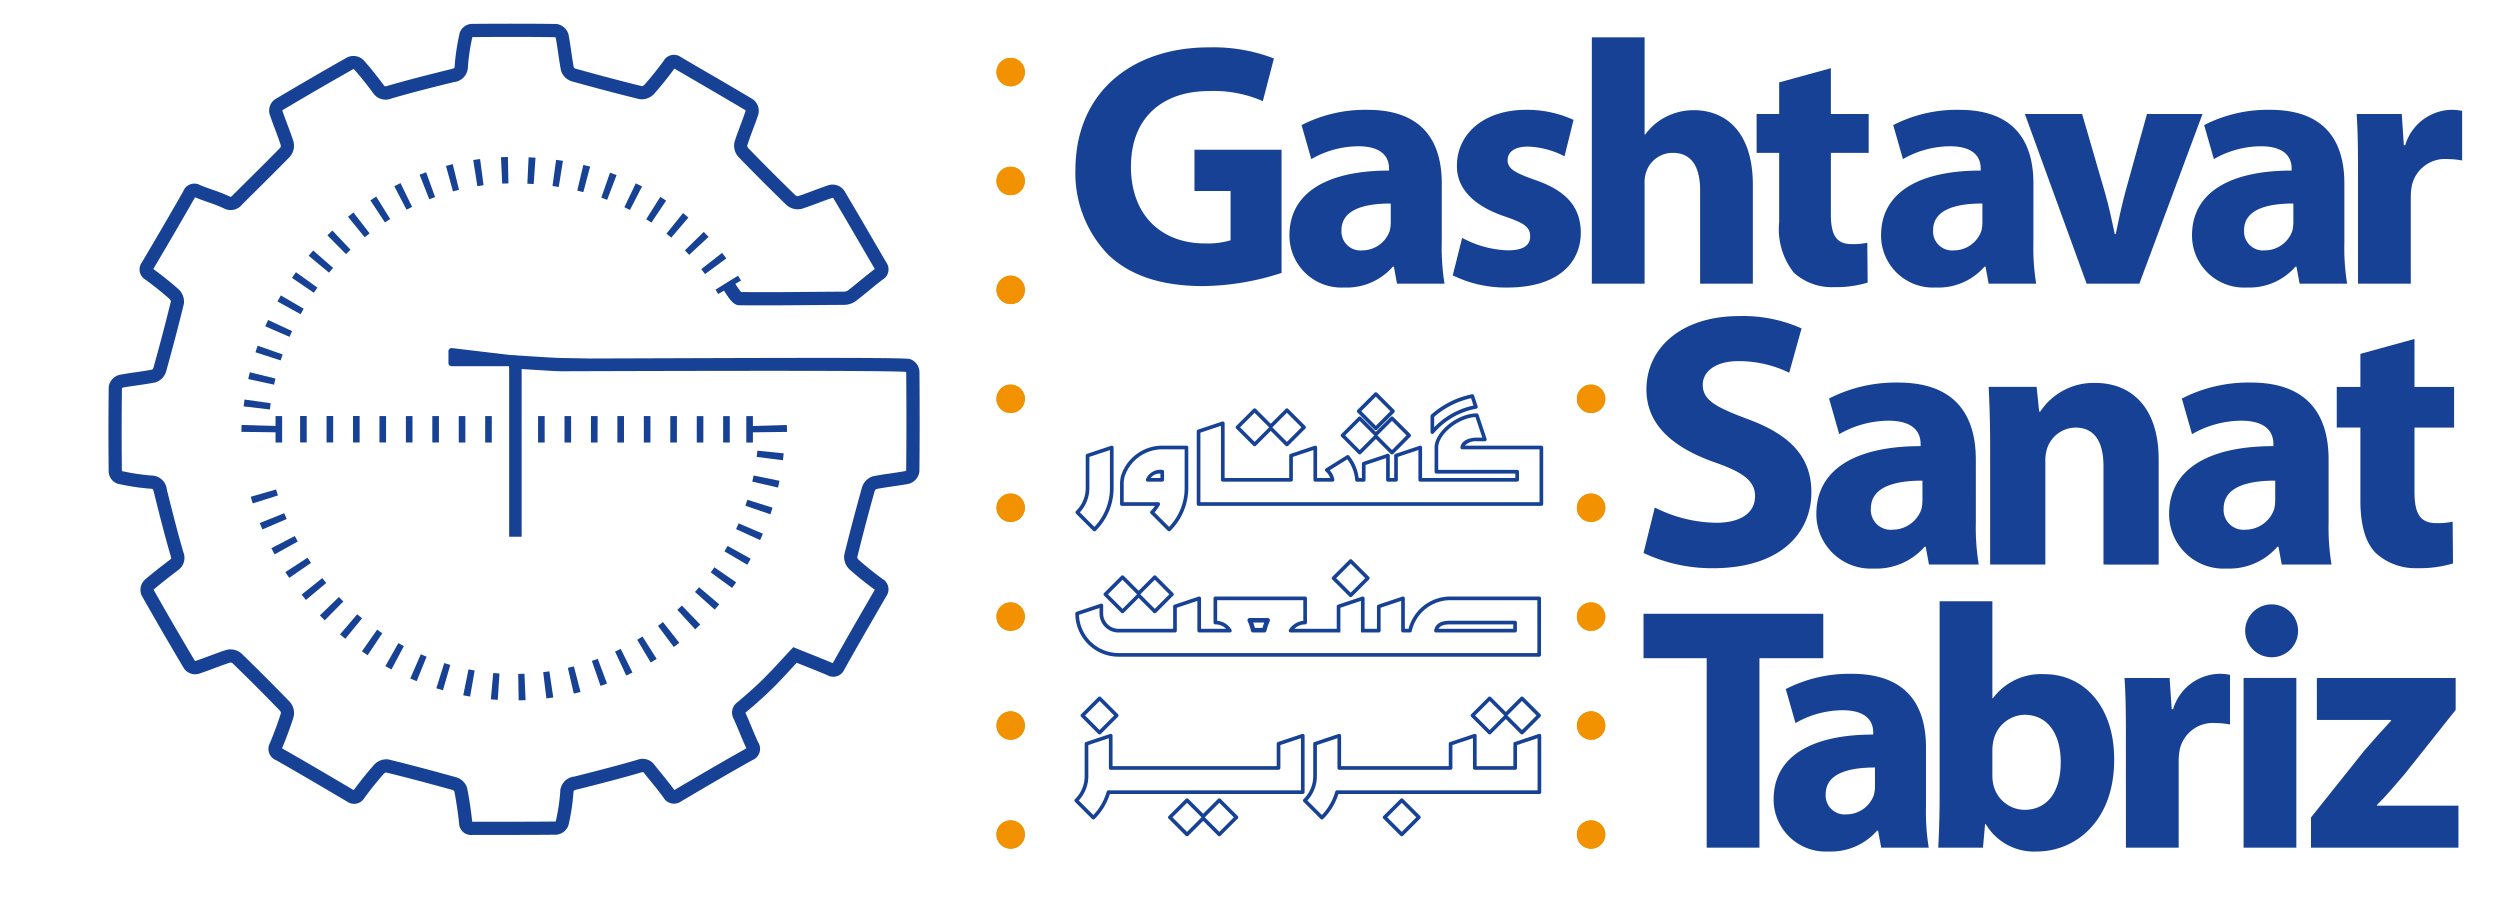 <?xml version="1.0" encoding="UTF-8"?> <svg xmlns="http://www.w3.org/2000/svg" id="Layer_1" data-name="Layer 1" width="194.144" height="70" viewBox="0 0 194.144 70"><defs><style>.cls-1{fill:#164194;}.cls-2{fill:#f39200;}</style></defs><path class="cls-1" d="M83.86,39.786l1.128,1.129a4.369,4.369,0,0,0,1.207-3.027V34.95l-1.596.532v2.406a2.782,2.782,0,0,1-.739,1.898m1.13,1.474a.142.142,0,0,1-.101-.042l-1.33-1.33a.143.143,0,0,1,0-.201l.019-.019a2.5,2.5,0,0,0,.736-1.781V35.38a.143.143,0,0,1,.097-.135l1.881-.627a.143.143,0,0,1,.188.136v3.135a4.649,4.649,0,0,1-1.371,3.311l-.018.019A.144.144,0,0,1,84.989,41.26Z"></path><path class="cls-1" d="M89.352,37.118h.762V36.78a.899.899,0,0,0-.762.338m.905.285H89.128a.142.142,0,0,1-.135-.186,1.201,1.201,0,0,1,1.264-.726.142.142,0,0,1,.142.143v.627a.142.142,0,0,1-.142.142m-.597,2.383,1.129,1.129a4.369,4.369,0,0,0,1.207-3.027V34.895H90.257a3.076,3.076,0,0,0-2.919,2.11,2.372,2.372,0,0,0-.074.569v1.425h2.679a.142.142,0,0,1,.125.21,2.836,2.836,0,0,1-.408.576M90.79,41.26a.142.142,0,0,1-.101-.042l-1.33-1.33a.142.142,0,0,1,0-.2l.019-.019a2.486,2.486,0,0,0,.313-.384h-2.57a.142.142,0,0,1-.142-.142V37.574a2.631,2.631,0,0,1,.088-.657,3.363,3.363,0,0,1,3.19-2.308h1.881a.143.143,0,0,1,.142.143v3.135a4.652,4.652,0,0,1-1.371,3.312l-.018.018A.141.141,0,0,1,90.79,41.26Z"></path><path class="cls-1" d="M93.22,39h26.336V34.895H113.553a.143.143,0,0,1-.14-.166c.095-.55.718-.746,1.269-.746h.43L114.58,32.39c-1.323.063-2.891,1.329-2.891,2.363v1.738h6.128a.143.143,0,0,1,.143.143v.627a.143.143,0,0,1-.143.142h-7.524a.143.143,0,0,1-.143-.142V34.95l-1.596.532V37.261a.143.143,0,0,1-.143.142h-.627a.143.143,0,0,1-.143-.142V35.577l-1.596.532v1.158a.143.143,0,0,1-.143.143h-.52a.143.143,0,0,1-.142-.13,3.079,3.079,0,0,0-.612-1.611l-1.362.852a1.479,1.479,0,0,1,.356.714.142.142,0,0,1-.14.169h-1.342a.142.142,0,0,1-.142-.142V34.95l-1.596.532V37.261a.142.142,0,0,1-.143.142h-5.3a.142.142,0,0,1-.143-.142V33.069l-1.596.532Zm26.478.285h-26.62a.143.143,0,0,1-.143-.142V33.499a.143.143,0,0,1,.097-.135l1.881-.627a.142.142,0,0,1,.188.135v4.247h5.016V35.38a.142.142,0,0,1,.097-.135l1.881-.627a.143.143,0,0,1,.188.136v2.365h1.014a1.21,1.21,0,0,0-.353-.514.142.142,0,0,1-.049-.119.145.145,0,0,1,.067-.11l1.624-1.016a.143.143,0,0,1,.186.03,3.353,3.353,0,0,1,.74,1.735h.25V36.007a.142.142,0,0,1,.097-.135l1.88-.627a.144.144,0,0,1,.129.02.142.142,0,0,1,.059.116v1.738h.343V35.38a.142.142,0,0,1,.097-.135l1.881-.627a.143.143,0,0,1,.188.136v2.365h7.24v-.342h-6.128a.142.142,0,0,1-.143-.142V34.753c0-1.214,1.777-2.651,3.278-2.651a.143.143,0,0,1,.135.097l.627,1.881a.142.142,0,0,1-.135.188h-.627a1.137,1.137,0,0,0-.923.342h5.939a.142.142,0,0,1,.142.143v4.389a.142.142,0,0,1-.142.142"></path><path class="cls-1" d="M96.301,33.185l1.128,1.128,1.128-1.128-1.128-1.128Zm2.508,0,1.128,1.128,1.128-1.128-1.128-1.128Zm1.128,1.472a.142.142,0,0,1-.101-.042l-1.154-1.154L97.53,34.615a.147.147,0,0,1-.201,0l-1.33-1.33a.142.142,0,0,1,0-.201l1.33-1.33a.143.143,0,0,1,.201,0l1.153,1.154,1.154-1.154a.143.143,0,0,1,.201,0l1.33,1.33a.143.143,0,0,1,0,.201l-1.33,1.33a.143.143,0,0,1-.101.042"></path><path class="cls-1" d="M106.967,33.815l1.131,1.131,1.128-1.134-1.128-1.129Zm-2.506-.003,1.129,1.134,1.131-1.131L105.59,32.684ZM105.59,35.29h0a.143.143,0,0,1-.101-.042l-1.329-1.335a.143.143,0,0,1,0-.201l1.33-1.329a.142.142,0,0,1,.201,0l1.154,1.153,1.153-1.153a.142.142,0,0,1,.201,0l1.33,1.329a.142.142,0,0,1,0,.201l-1.329,1.335a.14.14,0,0,1-.101.042.142.142,0,0,1-.101-.042l-1.153-1.154-1.154,1.154a.142.142,0,0,1-.101.042"></path><path class="cls-1" d="M105.716,31.931l1.128,1.134,1.128-1.134-1.128-1.129Zm1.128,1.478a.143.143,0,0,1-.101-.042l-1.329-1.335a.143.143,0,0,1,0-.201l1.33-1.329a.141.141,0,0,1,.201,0l1.329,1.329a.142.142,0,0,1,.001.201l-1.329,1.335a.143.143,0,0,1-.101.042"></path><path class="cls-1" d="M111.375,32.373v.812a5.96,5.96,0,0,1,2.781-1.63l.272-.061-.187-.57a6.534,6.534,0,0,0-2.866,1.449m-.142,1.324a.147.147,0,0,1-.049-.008.143.143,0,0,1-.093-.134V32.307a.14.14,0,0,1,.049-.108,6.804,6.804,0,0,1,3.169-1.581.142.142,0,0,1,.164.095l.276.84a.143.143,0,0,1-.104.184l-.42.094a5.673,5.673,0,0,0-2.882,1.816.141.141,0,0,1-.108.05"></path><path class="cls-1" d="M84.263,55.563,85.39,56.691l1.128-1.128L85.39,54.436ZM85.39,57.035a.142.142,0,0,1-.101-.042l-1.33-1.33a.143.143,0,0,1,0-.201l1.33-1.33a.143.143,0,0,1,.201,0l1.33,1.33a.143.143,0,0,1,0,.201l-1.33,1.33a.142.142,0,0,1-.101.042"></path><path class="cls-1" d="M83.778,62.164l1.129,1.129a4.37,4.37,0,0,0,1.037-1.812.142.142,0,0,1,.137-.104h14.947V57.328l-1.596.532v1.779a.143.143,0,0,1-.143.142H86.256a.143.143,0,0,1-.143-.142V57.328l-1.596.532V60.266a2.78,2.78,0,0,1-.739,1.898m1.13,1.474a.141.141,0,0,1-.101-.042l-1.329-1.33a.142.142,0,0,1-.001-.201l.019-.019a2.499,2.499,0,0,0,.736-1.781V57.758a.143.143,0,0,1,.097-.135l1.881-.627a.142.142,0,0,1,.188.135v2.365H99.146V57.758a.142.142,0,0,1,.097-.135l1.881-.627a.143.143,0,0,1,.188.135V61.52a.143.143,0,0,1-.143.142H86.186a4.668,4.668,0,0,1-1.16,1.915l-.019.019a.142.142,0,0,1-.101.042"></path><path class="cls-1" d="M91.053,63.471l1.128,1.128,1.128-1.128-1.128-1.128Zm2.508,0,1.128,1.128,1.128-1.128-1.128-1.128Zm1.128,1.472a.141.141,0,0,1-.101-.042l-1.154-1.153-1.153,1.153a.143.143,0,0,1-.201,0l-1.33-1.33a.142.142,0,0,1,0-.201l1.33-1.329a.142.142,0,0,1,.201,0l1.153,1.153,1.154-1.153a.142.142,0,0,1,.201,0l1.33,1.329a.143.143,0,0,1,0,.201l-1.33,1.33a.141.141,0,0,1-.1.042"></path><path class="cls-1" d="M107.729,63.471l1.128,1.128,1.128-1.128-1.128-1.128Zm1.128,1.472a.143.143,0,0,1-.101-.042l-1.33-1.33a.143.143,0,0,1,0-.201l1.33-1.329a.142.142,0,0,1,.201,0l1.329,1.329a.142.142,0,0,1,0,.201l-1.329,1.33a.142.142,0,0,1-.101.042"></path><path class="cls-1" d="M114.555,55.563l1.128,1.128,1.128-1.128-1.128-1.128Zm2.508,0,1.128,1.128,1.128-1.128-1.128-1.128Zm1.128,1.472a.141.141,0,0,1-.101-.042L116.936,55.84l-1.153,1.154a.143.143,0,0,1-.201,0l-1.33-1.33a.142.142,0,0,1,0-.201l1.33-1.33a.142.142,0,0,1,.201,0l1.153,1.154,1.154-1.154a.147.147,0,0,1,.201,0l1.33,1.33a.143.143,0,0,1,0,.201l-1.33,1.33a.141.141,0,0,1-.101.042"></path><path class="cls-1" d="M101.526,62.164l1.129,1.128a4.369,4.369,0,0,0,1.037-1.811.142.142,0,0,1,.137-.104h15.575V57.328l-1.596.532v1.779a.143.143,0,0,1-.143.142h-3.135a.143.143,0,0,1-.143-.142V57.328l-1.596.532v1.779a.142.142,0,0,1-.142.142h-8.644a.142.142,0,0,1-.142-.142V57.328l-1.596.532v2.406a2.78,2.78,0,0,1-.739,1.898m1.13,1.474a.142.142,0,0,1-.101-.042l-1.33-1.33a.143.143,0,0,1-.001-.201l.019-.02a2.5,2.5,0,0,0,.737-1.781V57.758a.143.143,0,0,1,.097-.135l1.881-.627a.142.142,0,0,1,.188.135v2.365h8.359V57.758a.142.142,0,0,1,.097-.135l1.881-.627a.142.142,0,0,1,.188.135v2.365h2.851V57.758a.142.142,0,0,1,.097-.135l1.881-.627a.142.142,0,0,1,.187.135v4.389a.142.142,0,0,1-.142.142h-15.61a4.664,4.664,0,0,1-1.16,1.914l-.018.019a.131.131,0,0,1-.101.042"></path><path class="cls-1" d="M86.043,46.153l1.128,1.128,1.128-1.128-1.128-1.128Zm2.508,0,1.128,1.128,1.128-1.128-1.128-1.128Zm1.128,1.472a.142.142,0,0,1-.101-.042L88.424,46.43l-1.153,1.154a.147.147,0,0,1-.201,0l-1.33-1.33a.143.143,0,0,1,0-.201l1.33-1.33a.143.143,0,0,1,.201,0l1.153,1.154,1.154-1.154a.147.147,0,0,1,.201,0l1.33,1.33a.143.143,0,0,1,0,.201l-1.33,1.33a.143.143,0,0,1-.101.042"></path><path class="cls-1" d="M103.762,44.899l1.128,1.128,1.128-1.128L104.89,43.771Zm1.128,1.472a.142.142,0,0,1-.1-.042l-1.33-1.33a.143.143,0,0,1,0-.201l1.33-1.33a.143.143,0,0,1,.201,0l1.329,1.33a.142.142,0,0,1,0,.201l-1.329,1.33a.142.142,0,0,1-.101.042"></path><path class="cls-1" d="M98.044,48.765h-.591a4.02,4.02,0,0,0-.135-.422h.861a4.02,4.02,0,0,0-.135.422m.401-.773H97.052a.175.175,0,0,0-.149.082.177.177,0,0,0-.01.169,3.601,3.601,0,0,1,.251.739.176.176,0,0,0,.172.136h.866a.175.175,0,0,0,.171-.136,3.632,3.632,0,0,1,.251-.739.176.176,0,0,0-.159-.25"></path><path class="cls-1" d="M119.387,50.713h-32.53a3.071,3.071,0,0,1-3.066-2.966l1.594-.531v.43a1.473,1.473,0,0,0,1.472,1.472H91.246a.142.142,0,0,0,.143-.142V47.196l1.596-.532v2.311a.142.142,0,0,0,.142.142H95.51a.142.142,0,0,0,.121-.217,1.436,1.436,0,0,0-1.108-.688V46.609h6.688v1.603a1.489,1.489,0,0,0-1.107.687.142.142,0,0,0,.121.217h3.864v-.002h.002v-.134l.001-.006V47.196l1.596-.532v2.311h.001v.14h.001v.002h1.383a.143.143,0,0,0,.143-.142V47.196l1.596-.532v2.311a.142.142,0,0,0,.142.142h.542a.141.141,0,0,0,.138-.11,3.073,3.073,0,0,1,2.997-2.398h6.755Zm.142-4.389h-6.897a3.353,3.353,0,0,0-3.247,2.508h-.289V46.466a.143.143,0,0,0-.187-.135l-1.881.627a.142.142,0,0,0-.097.135v1.738h-.958V46.466a.143.143,0,0,0-.188-.135l-1.881.627a.143.143,0,0,0-.097.135v1.738h-3.285a1.185,1.185,0,0,1,.832-.342.142.142,0,0,0,.142-.143V46.466a.142.142,0,0,0-.142-.142H94.382a.142.142,0,0,0-.143.142v1.881a.142.142,0,0,0,.143.143,1.161,1.161,0,0,1,.836.342H93.27V46.466a.143.143,0,0,0-.188-.135l-1.881.627a.142.142,0,0,0-.097.135v1.738H86.857A1.188,1.188,0,0,1,85.67,47.645v-.627a.142.142,0,0,0-.188-.135l-1.88.627a.142.142,0,0,0-.097.135,3.357,3.357,0,0,0,3.344,3.353h32.681a.142.142,0,0,0,.142-.143V46.466a.142.142,0,0,0-.142-.142"></path><path class="cls-1" d="M112.641,48.49h4.874v.342h-5.799c.151-.28.472-.342.925-.342m-1.267.451a.143.143,0,0,0,.138.176h6.145a.142.142,0,0,0,.142-.143v-.627a.142.142,0,0,0-.142-.142h-5.016c-.539,0-1.111.088-1.267.736"></path><path class="cls-1" d="M99.523,21.194a20.341,20.341,0,0,1-6.063,1.024c-3.315,0-5.713-.836-7.385-2.425a9.102,9.102,0,0,1-2.561-6.629c.029-6.037,4.42-9.486,10.376-9.486A13.102,13.102,0,0,1,98.93,4.54l-.863,3.315a9.493,9.493,0,0,0-4.203-.783c-3.422,0-6.037,1.915-6.037,5.876,0,3.773,2.373,5.956,5.741,5.956a6.264,6.264,0,0,0,1.995-.244V14.835H92.759V11.628h6.764Z"></path><path class="cls-1" d="M108.003,15.804c-2.156,0-3.827.512-3.827,2.075a1.471,1.471,0,0,0,1.617,1.564,2.265,2.265,0,0,0,2.129-1.51,2.916,2.916,0,0,0,.081-.7Zm3.961,3.046a17.153,17.153,0,0,0,.215,3.18h-3.691l-.242-1.32h-.081a4.749,4.749,0,0,1-3.773,1.617,4.039,4.039,0,0,1-4.258-4.042c0-3.424,3.071-5.039,7.734-5.039v-.163c0-.727-.376-1.725-2.398-1.725a7.416,7.416,0,0,0-3.639.998l-.754-2.642a10.848,10.848,0,0,1,5.12-1.185c4.393,0,5.768,2.588,5.768,5.713Z"></path><path class="cls-1" d="M113.547,18.472a8.008,8.008,0,0,0,3.53.97c1.239,0,1.751-.403,1.751-1.076,0-.702-.403-1.025-1.913-1.537-2.749-.915-3.798-2.398-3.773-3.961,0-2.48,2.102-4.339,5.363-4.339a8.676,8.676,0,0,1,3.693.781l-.702,2.829a6.56,6.56,0,0,0-2.856-.754c-.998,0-1.563.405-1.563,1.051,0,.647.512.971,2.129,1.536,2.505.863,3.53,2.156,3.556,4.071,0,2.478-1.913,4.285-5.685,4.285a9.316,9.316,0,0,1-4.259-.944Z"></path><path class="cls-1" d="M123.619,2.897h4.097v7.546h.052a4.433,4.433,0,0,1,1.617-1.375,4.681,4.681,0,0,1,2.129-.512c2.615,0,4.608,1.805,4.608,5.793V22.03h-4.095V14.779c0-1.724-.593-2.91-2.129-2.91a2.168,2.168,0,0,0-2.049,1.456,2.394,2.394,0,0,0-.134.89V22.03h-4.097Z"></path><path class="cls-1" d="M142.181,5.294V8.852h2.937v3.017h-2.937V16.64c0,1.59.403,2.317,1.617,2.317A5.096,5.096,0,0,0,145.01,18.85l.027,3.098a8.63,8.63,0,0,1-2.641.351,4.37,4.37,0,0,1-3.098-1.132,5.454,5.454,0,0,1-1.132-3.907V11.869h-1.752V8.852h1.752V6.399Z"></path><path class="cls-1" d="M153.948,15.804c-2.156,0-3.827.512-3.827,2.075a1.472,1.472,0,0,0,1.617,1.564,2.265,2.265,0,0,0,2.129-1.51,2.911,2.911,0,0,0,.081-.7Zm3.961,3.046a16.983,16.983,0,0,0,.217,3.18h-3.693l-.242-1.32h-.081a4.744,4.744,0,0,1-3.773,1.617,4.039,4.039,0,0,1-4.258-4.042c0-3.424,3.073-5.039,7.736-5.039v-.163c0-.727-.378-1.725-2.4-1.725a7.409,7.409,0,0,0-3.637.998l-.754-2.642a10.842,10.842,0,0,1,5.12-1.185c4.391,0,5.766,2.588,5.766,5.713Z"></path><path class="cls-1" d="M161.691,8.851l1.778,6.119c.324,1.131.539,2.156.756,3.205h.08c.215-1.076.432-2.075.727-3.205L166.73,8.851h4.312l-4.905,13.178h-4.095L157.245,8.851Z"></path><path class="cls-1" d="M178.097,15.804c-2.156,0-3.827.512-3.827,2.075a1.471,1.471,0,0,0,1.617,1.564,2.265,2.265,0,0,0,2.129-1.51,2.916,2.916,0,0,0,.081-.7Zm3.961,3.046a17.143,17.143,0,0,0,.215,3.18h-3.692l-.242-1.32h-.081a4.749,4.749,0,0,1-3.773,1.617,4.039,4.039,0,0,1-4.258-4.042c0-3.424,3.073-5.039,7.734-5.039v-.163c0-.727-.376-1.725-2.398-1.725a7.416,7.416,0,0,0-3.639.998L171.17,9.713a10.848,10.848,0,0,1,5.12-1.185c4.393,0,5.768,2.588,5.768,5.713Z"></path><path class="cls-1" d="M183.118,13.191c0-1.941-.027-3.207-.108-4.339h3.503l.163,2.425h.107A3.841,3.841,0,0,1,190.34,8.528a4.05,4.05,0,0,1,.863.081v3.854a6.099,6.099,0,0,0-1.105-.108,2.633,2.633,0,0,0-2.803,2.075,4.951,4.951,0,0,0-.08.915V22.03h-4.096Z"></path><path class="cls-1" d="M128.507,39.412a10.866,10.866,0,0,0,4.768,1.185c1.975,0,3.018-.818,3.018-2.06,0-1.183-.903-1.861-3.187-2.652-3.16-1.127-5.248-2.876-5.248-5.64,0-3.245,2.738-5.699,7.195-5.699a11.122,11.122,0,0,1,4.851.958l-.958,3.442a8.922,8.922,0,0,0-3.95-.901c-1.863,0-2.764.875-2.764,1.833,0,1.214,1.043,1.749,3.526,2.681,3.357,1.24,4.909,2.99,4.909,5.671,0,3.187-2.427,5.896-7.645,5.896a12.425,12.425,0,0,1-5.388-1.185Z"></path><path class="cls-1" d="M149.293,37.325c-2.257,0-4.006.536-4.006,2.172a1.54,1.54,0,0,0,1.693,1.638,2.371,2.371,0,0,0,2.228-1.581,3.048,3.048,0,0,0,.085-.733Zm4.146,3.188a17.959,17.959,0,0,0,.225,3.329H149.8l-.254-1.382h-.085a4.972,4.972,0,0,1-3.95,1.693,4.229,4.229,0,0,1-4.457-4.232c0-3.584,3.217-5.275,8.096-5.275v-.17c0-.761-.394-1.806-2.511-1.806a7.763,7.763,0,0,0-3.809,1.045l-.79-2.766a11.357,11.357,0,0,1,5.36-1.24c4.599,0,6.038,2.709,6.038,5.981Z"></path><path class="cls-1" d="M154.549,34.447c0-1.721-.057-3.16-.114-4.402h3.724l.199,1.92h.083a4.954,4.954,0,0,1,4.26-2.228c2.821,0,4.936,1.89,4.936,5.953v8.153H163.351V36.197c0-1.778-.621-2.991-2.174-2.991a2.355,2.355,0,0,0-2.2,1.609,3.115,3.115,0,0,0-.14,1.072v7.956h-4.288Z"></path><path class="cls-1" d="M176.688,37.325c-2.257,0-4.006.536-4.006,2.172a1.541,1.541,0,0,0,1.693,1.638,2.371,2.371,0,0,0,2.228-1.581,3.048,3.048,0,0,0,.085-.733Zm4.146,3.188a17.782,17.782,0,0,0,.227,3.329h-3.866l-.254-1.382h-.085a4.966,4.966,0,0,1-3.95,1.693,4.229,4.229,0,0,1-4.457-4.232c0-3.584,3.217-5.275,8.098-5.275v-.17c0-.761-.396-1.806-2.512-1.806a7.755,7.755,0,0,0-3.808,1.045l-.79-2.766a11.35,11.35,0,0,1,5.36-1.24c4.597,0,6.036,2.709,6.036,5.981Z"></path><path class="cls-1" d="M187.504,26.323V30.047h3.075v3.158h-3.075V38.2c0,1.664.424,2.425,1.693,2.425a5.33,5.33,0,0,0,1.269-.112l.028,3.243a9.035,9.035,0,0,1-2.764.367,4.574,4.574,0,0,1-3.243-1.185c-.79-.818-1.185-2.145-1.185-4.09v-5.644h-1.835V30.047h1.835V27.48Z"></path><polygon class="cls-1" points="132.537 51.114 127.632 51.114 127.632 47.665 141.591 47.665 141.591 51.114 136.634 51.114 136.634 65.827 132.537 65.827 132.537 51.114"></polygon><path class="cls-1" d="M145.606,59.602c-2.156,0-3.827.512-3.827,2.075a1.471,1.471,0,0,0,1.617,1.564,2.265,2.265,0,0,0,2.129-1.51,2.91,2.91,0,0,0,.081-.7Zm3.961,3.046a17.154,17.154,0,0,0,.215,3.18H146.09l-.242-1.32h-.081a4.749,4.749,0,0,1-3.773,1.617,4.039,4.039,0,0,1-4.258-4.042c0-3.424,3.071-5.039,7.734-5.039V56.88c0-.727-.376-1.725-2.398-1.725a7.416,7.416,0,0,0-3.639.998l-.754-2.642a10.85,10.85,0,0,1,5.12-1.185c4.393,0,5.768,2.588,5.768,5.713Z"></path><path class="cls-1" d="M154.723,60.222a3.089,3.089,0,0,0,.08.729,2.508,2.508,0,0,0,2.398,1.939c1.752,0,2.83-1.347,2.83-3.717,0-2.049-.917-3.666-2.83-3.666a2.538,2.538,0,0,0-2.398,2.022,3.475,3.475,0,0,0-.08.752Zm-4.097-13.527h4.097v7.519h.052a4.642,4.642,0,0,1,3.988-1.859c3.154,0,5.444,2.614,5.418,6.656,0,4.742-2.991,7.115-6.01,7.115a4.35,4.35,0,0,1-3.963-2.13h-.052l-.163,1.834H150.518c.054-.863.108-2.454.108-3.936Z"></path><path class="cls-1" d="M165.092,56.989c0-1.941-.027-3.207-.108-4.339h3.503l.163,2.425h.107a3.841,3.841,0,0,1,3.558-2.749,4.057,4.057,0,0,1,.863.081v3.854a6.098,6.098,0,0,0-1.105-.108,2.632,2.632,0,0,0-2.803,2.075,4.95,4.95,0,0,0-.08.915v6.685h-4.097Z"></path><path class="cls-1" d="M174.232,52.649h4.096V65.827h-4.096Zm4.23-3.664a2.042,2.042,0,0,1-2.21,2.049,2.053,2.053,0,1,1,2.21-2.049"></path><path class="cls-1" d="M179.465,63.483l4.149-5.202c.756-.863,1.347-1.536,2.076-2.317v-.054h-5.768V52.65h10.779v2.48l-3.961,4.985c-.729.836-1.402,1.671-2.156,2.398v.054h6.332v3.261H179.465Z"></path><path class="cls-2" d="M123.561,65.908a1.12,1.12,0,0,1-.783-.325,1.362,1.362,0,0,1-.138-.166,1.3,1.3,0,0,1-.099-.193.963.963,0,0,1-.061-.204,1.007,1.007,0,0,1-.022-.221,1.111,1.111,0,0,1,.32-.777,1.136,1.136,0,0,1,1.56,0,1.105,1.105,0,0,1-.777,1.885Z"></path><path class="cls-2" d="M123.561,65.908a1.12,1.12,0,0,1-.783-.325,1.362,1.362,0,0,1-.138-.166,1.3,1.3,0,0,1-.099-.193.963.963,0,0,1-.061-.204,1.007,1.007,0,0,1-.022-.221,1.111,1.111,0,0,1,.32-.777,1.136,1.136,0,0,1,1.56,0,1.105,1.105,0,0,1-.777,1.885Z"></path><path class="cls-2" d="M123.561,57.446a1.102,1.102,0,1,1,.215-2.183,1.301,1.301,0,0,1,.204.066,1.259,1.259,0,0,1,.193.099.986.986,0,0,1,.166.138,1.098,1.098,0,0,1,0,1.56,1.383,1.383,0,0,1-.166.138,1.284,1.284,0,0,1-.193.099.866.866,0,0,1-.204.06A.941.941,0,0,1,123.561,57.446Z"></path><path class="cls-2" d="M123.561,57.446a1.102,1.102,0,1,1,.215-2.183,1.301,1.301,0,0,1,.204.066,1.259,1.259,0,0,1,.193.099.986.986,0,0,1,.166.138,1.098,1.098,0,0,1,0,1.56,1.383,1.383,0,0,1-.166.138,1.284,1.284,0,0,1-.193.099.866.866,0,0,1-.204.06A.941.941,0,0,1,123.561,57.446Z"></path><path class="cls-2" d="M123.561,48.989a1.092,1.092,0,0,1-1.103-1.103,1.1,1.1,0,0,1,1.318-1.081,1.438,1.438,0,0,1,.204.061,1.336,1.336,0,0,1,.193.105,1.185,1.185,0,0,1,.303.303,1.264,1.264,0,0,1,.099.193,1.019,1.019,0,0,1,.088.419,1.129,1.129,0,0,1-.325.783A1.111,1.111,0,0,1,123.561,48.989Z"></path><path class="cls-2" d="M123.561,48.989a1.092,1.092,0,0,1-1.103-1.103,1.1,1.1,0,0,1,1.318-1.081,1.438,1.438,0,0,1,.204.061,1.336,1.336,0,0,1,.193.105,1.185,1.185,0,0,1,.303.303,1.264,1.264,0,0,1,.099.193,1.019,1.019,0,0,1,.088.419,1.129,1.129,0,0,1-.325.783A1.111,1.111,0,0,1,123.561,48.989Z"></path><path class="cls-2" d="M123.561,40.532a.959.959,0,0,1-.215-.022.929.929,0,0,1-.21-.061,1.022,1.022,0,0,1-.187-.099,1.44,1.44,0,0,1-.171-.138,2.101,2.101,0,0,1-.138-.171,1.248,1.248,0,0,1-.099-.187.922.922,0,0,1-.061-.21.956.956,0,0,1-.022-.215,1.101,1.101,0,0,1,.32-.777.811.811,0,0,1,.171-.138,1.028,1.028,0,0,1,.187-.105,1.33,1.33,0,0,1,.21-.061,1.107,1.107,0,0,1,1.318,1.081.939.939,0,0,1-.022.215,1.289,1.289,0,0,1-.066.21.871.871,0,0,1-.099.187,1.358,1.358,0,0,1-.138.171A1.111,1.111,0,0,1,123.561,40.532Z"></path><path class="cls-2" d="M123.561,40.532a.959.959,0,0,1-.215-.022.929.929,0,0,1-.21-.061,1.022,1.022,0,0,1-.187-.099,1.44,1.44,0,0,1-.171-.138,2.101,2.101,0,0,1-.138-.171,1.248,1.248,0,0,1-.099-.187.922.922,0,0,1-.061-.21.956.956,0,0,1-.022-.215,1.101,1.101,0,0,1,.32-.777.811.811,0,0,1,.171-.138,1.028,1.028,0,0,1,.187-.105,1.33,1.33,0,0,1,.21-.061,1.107,1.107,0,0,1,1.318,1.081.939.939,0,0,1-.022.215,1.289,1.289,0,0,1-.066.21.871.871,0,0,1-.099.187,1.358,1.358,0,0,1-.138.171A1.111,1.111,0,0,1,123.561,40.532Z"></path><path class="cls-2" d="M123.561,32.075a.942.942,0,0,1-.215-.022.894.894,0,0,1-.21-.061.77.77,0,0,1-.187-.105,1.002,1.002,0,0,1-.171-.132,2.101,2.101,0,0,1-.138-.171,1.246,1.246,0,0,1-.099-.188,1.519,1.519,0,0,1-.066-.209,1.401,1.401,0,0,1-.017-.215,1.1,1.1,0,0,1,.32-.777.809.809,0,0,1,.171-.138,1.016,1.016,0,0,1,.187-.105.909.909,0,0,1,.21-.061,1.107,1.107,0,0,1,1.318,1.081,1.129,1.129,0,0,1-.325.783A1.112,1.112,0,0,1,123.561,32.075Z"></path><path class="cls-2" d="M123.561,32.075a.942.942,0,0,1-.215-.022.894.894,0,0,1-.21-.061.77.77,0,0,1-.187-.105,1.002,1.002,0,0,1-.171-.132,2.101,2.101,0,0,1-.138-.171,1.246,1.246,0,0,1-.099-.188,1.519,1.519,0,0,1-.066-.209,1.401,1.401,0,0,1-.017-.215,1.1,1.1,0,0,1,.32-.777.809.809,0,0,1,.171-.138,1.016,1.016,0,0,1,.187-.105.909.909,0,0,1,.21-.061,1.107,1.107,0,0,1,1.318,1.081,1.129,1.129,0,0,1-.325.783A1.112,1.112,0,0,1,123.561,32.075Z"></path><path class="cls-2" d="M78.487,65.908a1.12,1.12,0,0,1-.783-.325,1.352,1.352,0,0,1-.138-.166,1.31,1.31,0,0,1-.099-.193.963.963,0,0,1-.06-.204,1.001,1.001,0,0,1-.022-.221,1.111,1.111,0,0,1,.32-.777,1.136,1.136,0,0,1,1.56,0,1.105,1.105,0,0,1-.777,1.885Z"></path><path class="cls-2" d="M78.487,65.908a1.12,1.12,0,0,1-.783-.325,1.352,1.352,0,0,1-.138-.166,1.31,1.31,0,0,1-.099-.193.963.963,0,0,1-.06-.204,1.001,1.001,0,0,1-.022-.221,1.111,1.111,0,0,1,.32-.777,1.136,1.136,0,0,1,1.56,0,1.105,1.105,0,0,1-.777,1.885Z"></path><path class="cls-2" d="M78.487,57.446a1.102,1.102,0,1,1,.215-2.183,1.298,1.298,0,0,1,.204.066,1.254,1.254,0,0,1,.193.099.983.983,0,0,1,.166.138,1.099,1.099,0,0,1,0,1.56,1.377,1.377,0,0,1-.166.138,1.28,1.28,0,0,1-.193.099.864.864,0,0,1-.204.06A.94.94,0,0,1,78.487,57.446Z"></path><path class="cls-2" d="M78.487,57.446a1.102,1.102,0,1,1,.215-2.183,1.298,1.298,0,0,1,.204.066,1.254,1.254,0,0,1,.193.099.983.983,0,0,1,.166.138,1.099,1.099,0,0,1,0,1.56,1.377,1.377,0,0,1-.166.138,1.28,1.28,0,0,1-.193.099.864.864,0,0,1-.204.06A.94.94,0,0,1,78.487,57.446Z"></path><path class="cls-2" d="M78.487,48.989a1.092,1.092,0,0,1-1.103-1.103,1.1,1.1,0,0,1,1.318-1.081,1.431,1.431,0,0,1,.204.061,1.331,1.331,0,0,1,.193.105,1.181,1.181,0,0,1,.303.303,1.273,1.273,0,0,1,.099.193,1.016,1.016,0,0,1,.088.419,1.129,1.129,0,0,1-.325.783A1.111,1.111,0,0,1,78.487,48.989Z"></path><path class="cls-2" d="M78.487,48.989a1.092,1.092,0,0,1-1.103-1.103,1.1,1.1,0,0,1,1.318-1.081,1.431,1.431,0,0,1,.204.061,1.331,1.331,0,0,1,.193.105,1.181,1.181,0,0,1,.303.303,1.273,1.273,0,0,1,.099.193,1.016,1.016,0,0,1,.088.419,1.129,1.129,0,0,1-.325.783A1.111,1.111,0,0,1,78.487,48.989Z"></path><path class="cls-2" d="M78.487,40.532a.96.96,0,0,1-.215-.022.926.926,0,0,1-.209-.061,1.02,1.02,0,0,1-.187-.099,1.44,1.44,0,0,1-.171-.138,2.079,2.079,0,0,1-.138-.171,1.258,1.258,0,0,1-.099-.187.922.922,0,0,1-.06-.21.95.95,0,0,1-.022-.215,1.101,1.101,0,0,1,.32-.777.811.811,0,0,1,.171-.138,1.026,1.026,0,0,1,.187-.105,1.325,1.325,0,0,1,.209-.061A1.107,1.107,0,0,1,79.59,39.43a.939.939,0,0,1-.022.215,1.299,1.299,0,0,1-.066.21.876.876,0,0,1-.099.187,1.366,1.366,0,0,1-.138.171A1.111,1.111,0,0,1,78.487,40.532Z"></path><path class="cls-2" d="M78.487,40.532a.96.96,0,0,1-.215-.022.926.926,0,0,1-.209-.061,1.02,1.02,0,0,1-.187-.099,1.44,1.44,0,0,1-.171-.138,2.079,2.079,0,0,1-.138-.171,1.258,1.258,0,0,1-.099-.187.922.922,0,0,1-.06-.21.95.95,0,0,1-.022-.215,1.101,1.101,0,0,1,.32-.777.811.811,0,0,1,.171-.138,1.026,1.026,0,0,1,.187-.105,1.325,1.325,0,0,1,.209-.061A1.107,1.107,0,0,1,79.59,39.43a.939.939,0,0,1-.022.215,1.299,1.299,0,0,1-.066.21.876.876,0,0,1-.099.187,1.366,1.366,0,0,1-.138.171A1.111,1.111,0,0,1,78.487,40.532Z"></path><path class="cls-2" d="M78.487,32.075a.943.943,0,0,1-.215-.022.892.892,0,0,1-.209-.061.769.769,0,0,1-.187-.105,1.002,1.002,0,0,1-.171-.132,2.079,2.079,0,0,1-.138-.171,1.256,1.256,0,0,1-.099-.188,1.533,1.533,0,0,1-.066-.209,1.401,1.401,0,0,1-.017-.215,1.1,1.1,0,0,1,.32-.777.809.809,0,0,1,.171-.138,1.014,1.014,0,0,1,.187-.105.907.907,0,0,1,.209-.061A1.107,1.107,0,0,1,79.59,30.973a1.13,1.13,0,0,1-.325.783A1.112,1.112,0,0,1,78.487,32.075Z"></path><path class="cls-2" d="M78.487,32.075a.943.943,0,0,1-.215-.022.892.892,0,0,1-.209-.061.769.769,0,0,1-.187-.105,1.002,1.002,0,0,1-.171-.132,2.079,2.079,0,0,1-.138-.171,1.256,1.256,0,0,1-.099-.188,1.533,1.533,0,0,1-.066-.209,1.401,1.401,0,0,1-.017-.215,1.1,1.1,0,0,1,.32-.777.809.809,0,0,1,.171-.138,1.014,1.014,0,0,1,.187-.105.907.907,0,0,1,.209-.061A1.107,1.107,0,0,1,79.59,30.973a1.13,1.13,0,0,1-.325.783A1.112,1.112,0,0,1,78.487,32.075Z"></path><path class="cls-2" d="M78.487,23.613a1.102,1.102,0,1,1,.215-2.183,1.288,1.288,0,0,1,.204.066,1.245,1.245,0,0,1,.193.099.983.983,0,0,1,.166.138,1.099,1.099,0,0,1,0,1.56,1.377,1.377,0,0,1-.166.138,1.28,1.28,0,0,1-.193.099.869.869,0,0,1-.204.061A.946.946,0,0,1,78.487,23.613Z"></path><path class="cls-2" d="M78.487,23.613a1.102,1.102,0,1,1,.215-2.183,1.288,1.288,0,0,1,.204.066,1.245,1.245,0,0,1,.193.099.983.983,0,0,1,.166.138,1.099,1.099,0,0,1,0,1.56,1.377,1.377,0,0,1-.166.138,1.28,1.28,0,0,1-.193.099.869.869,0,0,1-.204.061A.946.946,0,0,1,78.487,23.613Z"></path><path class="cls-2" d="M78.487,15.156a1.092,1.092,0,0,1-1.103-1.103,1.1,1.1,0,0,1,1.318-1.081,1.43,1.43,0,0,1,.204.06,1.331,1.331,0,0,1,.193.105,1.185,1.185,0,0,1,.303.303,1.273,1.273,0,0,1,.099.193,1.016,1.016,0,0,1,.088.419,1.129,1.129,0,0,1-.325.783A1.111,1.111,0,0,1,78.487,15.156Z"></path><path class="cls-2" d="M78.487,15.156a1.092,1.092,0,0,1-1.103-1.103,1.1,1.1,0,0,1,1.318-1.081,1.43,1.43,0,0,1,.204.06,1.331,1.331,0,0,1,.193.105,1.185,1.185,0,0,1,.303.303,1.273,1.273,0,0,1,.099.193,1.016,1.016,0,0,1,.088.419,1.129,1.129,0,0,1-.325.783A1.111,1.111,0,0,1,78.487,15.156Z"></path><path class="cls-2" d="M78.487,6.7a.96.96,0,0,1-.215-.022.921.921,0,0,1-.209-.061,1.02,1.02,0,0,1-.187-.099,1.45,1.45,0,0,1-.171-.138,2.097,2.097,0,0,1-.138-.171,1.253,1.253,0,0,1-.099-.187.919.919,0,0,1-.06-.21.95.95,0,0,1-.022-.215,1.101,1.101,0,0,1,.32-.777.809.809,0,0,1,.171-.138,1.031,1.031,0,0,1,.187-.105,1.315,1.315,0,0,1,.209-.06,1.107,1.107,0,0,1,1.318,1.08.939.939,0,0,1-.022.215,1.293,1.293,0,0,1-.066.21.873.873,0,0,1-.099.187,1.374,1.374,0,0,1-.138.171A1.112,1.112,0,0,1,78.487,6.7Z"></path><path class="cls-2" d="M78.487,6.7a.96.96,0,0,1-.215-.022.921.921,0,0,1-.209-.061,1.02,1.02,0,0,1-.187-.099,1.45,1.45,0,0,1-.171-.138,2.097,2.097,0,0,1-.138-.171,1.253,1.253,0,0,1-.099-.187.919.919,0,0,1-.06-.21.95.95,0,0,1-.022-.215,1.101,1.101,0,0,1,.32-.777.809.809,0,0,1,.171-.138,1.031,1.031,0,0,1,.187-.105,1.315,1.315,0,0,1,.209-.06,1.107,1.107,0,0,1,1.318,1.08.939.939,0,0,1-.022.215,1.293,1.293,0,0,1-.066.21.873.873,0,0,1-.099.187,1.374,1.374,0,0,1-.138.171A1.112,1.112,0,0,1,78.487,6.7Z"></path><path class="cls-1" d="M23.82,34.362h-.514V32.308h.514Zm2.053,0H25.36V32.308h.514Zm2.055,0h-.514V32.308h.514Zm2.052.001h-.513V32.31h.514Zm2.054,0h-.514V32.31h.514Zm2.052,0h-.513V32.31h.514Zm2.054.001h-.514V32.311h.514Zm2.052,0h-.513l.001-2.053h.513Zm2.054,0h-.514V32.311h.514Zm2.053.001-.514-.001.001-2.053h.513Zm2.053,0h-.513V32.312h.513Zm2.053,0h-.514l.001-2.053H46.41Zm2.053.001h-.513V32.313h.513Zm2.053,0h-.513V32.313h.514Zm2.055,0h-.514V32.313H52.57Zm2.053.001H54.109V32.314h.514Zm2.053,0h-.514V32.314h.514Z"></path><path class="cls-1" d="M36.668,64.842a.93.93,0,0,1-1.017-.921c-.099-.904-.221-1.718-.372-2.486a.485.485,0,0,0-.154-.092c-1.988-.552-3.627-.984-5.154-1.357a.613.613,0,0,0-.19.13c-.521.596-1.021,1.218-1.483,1.851a.93.93,0,0,1-1.35.278l-.631-.371c-1.596-.942-3.247-1.914-4.883-2.843a.94.94,0,0,1-.477-1.317c.353-.853.636-1.62.861-2.344a.525.525,0,0,0-.061-.163c-1.224-1.264-2.478-2.518-3.72-3.722a.422.422,0,0,0-.168-.029c-.409.131-.837.291-1.25.445-.385.144-.783.293-1.186.425a1.065,1.065,0,0,1-1.132-.393c-1.135-1.907-2.248-3.826-3.308-5.702a1.085,1.085,0,0,1,.243-1.202c.577-.497,1.185-.965,1.773-1.419l.189-.145a.314.314,0,0,0,.09-.087.506.506,0,0,0-.034-.208c-.474-1.623-.88-3.238-1.29-4.886a1.264,1.264,0,0,0-.1-.301.426.426,0,0,0-.165-.029,17.616,17.616,0,0,1-2.429-.36l-.111-.022a1.039,1.039,0,0,1-.721-.937c-.022-2.43-.02-4.586.006-6.593a1.124,1.124,0,0,1,.848-.936c.425-.082.857-.144,1.274-.204s.846-.122,1.259-.202a.418.418,0,0,0,.091-.138c.546-1.968.977-3.612,1.357-5.168a.506.506,0,0,0-.117-.187c-.578-.509-1.202-1.009-1.853-1.485a.917.917,0,0,1-.285-1.345c1.202-2.038,2.2-3.738,3.211-5.52a.924.924,0,0,1,1.313-.482c.308.13.623.24.955.357a13.132,13.132,0,0,1,1.325.52.34.34,0,0,0,.111.038c.009-.007.067-.058.155-.145q.595-.594,1.194-1.187c.824-.815,1.674-1.659,2.495-2.501a.44.44,0,0,0,.03-.171c-.131-.408-.291-.834-.447-1.245-.145-.388-.295-.788-.429-1.192a1.08,1.08,0,0,1,.413-1.13c1.931-1.149,3.828-2.251,5.641-3.275a1.131,1.131,0,0,1,1.242.217c.491.553.997,1.18,1.548,1.917.079.107.116.125.117.125A.519.519,0,0,0,30.1,6.665c1.588-.463,3.153-.857,4.888-1.287a1.21,1.21,0,0,0,.294-.098.466.466,0,0,0,.028-.17,16.289,16.289,0,0,1,.348-2.362l.035-.181a1.04,1.04,0,0,1,.938-.712c2.438-.021,4.595-.019,6.593.007a1.121,1.121,0,0,1,.932.848c.082.424.144.854.203,1.27.061.417.123.847.203,1.262a.432.432,0,0,0,.139.091c1.923.535,3.613.981,5.164,1.361a.524.524,0,0,0,.185-.116c.512-.579,1.011-1.203,1.486-1.85a.918.918,0,0,1,1.343-.293q1.014.596,2.031,1.186C56.074,6.298,57.275,6.998,58.45,7.7a1.117,1.117,0,0,1,.45,1.151c-.134.419-.289.833-.44,1.232s-.305.814-.434,1.222a.442.442,0,0,0,.052.165c1.202,1.24,2.454,2.493,3.715,3.716a.395.395,0,0,0,.178.046c.389-.125.807-.281,1.211-.434.395-.148.803-.301,1.217-.435a1.12,1.12,0,0,1,1.157.432c.716,1.202,1.431,2.428,2.122,3.615q.571.98,1.144,1.96a.923.923,0,0,1-.275,1.343c-.37.277-.738.579-1.094.871-.319.262-.65.533-.985.79a1.592,1.592,0,0,1-.933.301c-.942.005-1.824.012-2.689.019-1.795.015-3.492.031-5.439.011-.424-.004-.736-.402-1.275-1.291-.04-.065-.071-.118-.093-.151l.86-.561c.026.039.064.103.111.181a6.177,6.177,0,0,0,.54.797c1.883.019,3.538.004,5.288-.012.865-.007,1.751-.015,2.692-.019a.598.598,0,0,0,.314-.09c.323-.247.645-.513.958-.769.364-.299.742-.608,1.13-.899l.005-.002q-.576-.98-1.146-1.962c-.678-1.167-1.38-2.372-2.084-3.551a.368.368,0,0,0-.046-.017c-.373.122-.75.264-1.117.401-.416.156-.846.318-1.283.456a1.308,1.308,0,0,1-1.181-.293c-1.268-1.23-2.528-2.49-3.745-3.748a1.31,1.31,0,0,1-.286-1.181c.138-.432.298-.859.453-1.271.137-.367.279-.746.402-1.12a.354.354,0,0,0-.021-.047c-1.157-.691-2.339-1.38-3.484-2.046q-1.014-.59-2.024-1.183l-.006.008c-.493.673-1.012,1.32-1.544,1.923a1.309,1.309,0,0,1-1.154.444c-1.574-.385-3.288-.836-5.241-1.379a1.256,1.256,0,0,1-.86-.828c-.091-.457-.158-.92-.223-1.367-.057-.395-.116-.801-.189-1.193-.011-.014-.026-.032-.04-.047-1.953-.025-4.058-.027-6.433-.007l-.004.002-.012.065a15.516,15.516,0,0,0-.331,2.213,1.205,1.205,0,0,1-1.101,1.215c-1.724.426-3.277.816-4.846,1.275A1.169,1.169,0,0,1,28.952,7.19c-.519-.696-.996-1.288-1.456-1.809a.502.502,0,0,0-.064-.012c-1.767.998-3.618,2.072-5.5,3.191l-.007.022c.122.365.261.736.396,1.094.16.424.325.863.467,1.307a1.301,1.301,0,0,1-.277,1.189c-.827.848-1.681,1.695-2.507,2.514q-.597.59-1.192,1.184a1.132,1.132,0,0,1-1.432.308,12.194,12.194,0,0,0-1.224-.478c-.332-.117-.675-.236-1.01-.378-.007.012-.015.026-.024.041-1.014,1.786-2.014,3.489-3.216,5.528l.002.001c.676.494,1.323,1.012,1.926,1.542a1.314,1.314,0,0,1,.447,1.153c-.385,1.581-.822,3.249-1.376,5.247a1.256,1.256,0,0,1-.829.861c-.456.091-.918.157-1.365.222-.395.057-.802.115-1.194.189a.493.493,0,0,0-.048.041c-.025,1.96-.026,4.065-.005,6.432l.001.004.002.001a16.981,16.981,0,0,0,2.286.343A1.212,1.212,0,0,1,12.96,38.035c.408,1.639.812,3.242,1.28,4.849a1.165,1.165,0,0,1-.413,1.394l-.19.146c-.565.435-1.148.885-1.694,1.353l-.01.03c1.029,1.819,2.107,3.677,3.205,5.523l.021.006c.367-.123.74-.261,1.1-.397.426-.158.866-.324,1.311-.466a1.298,1.298,0,0,1,1.18.274c1.251,1.212,2.512,2.473,3.748,3.748a1.315,1.315,0,0,1,.301,1.181c-.235.753-.528,1.548-.893,2.429l-.002.008c.011.007.024.015.038.024,1.645.933,3.297,1.908,4.897,2.851l.631.372h.001c.48-.657.997-1.304,1.539-1.922a1.296,1.296,0,0,1,1.148-.464c1.551.379,3.217.818,5.242,1.38a1.252,1.252,0,0,1,.872.818c.164.816.294,1.679.399,2.638v.006q1.076-.003,2.151-.002c1.413-.001,2.874-.001,4.311-.017a.29.29,0,0,0,.028-.019,15.218,15.218,0,0,0,.343-2.245,1.216,1.216,0,0,1,1.09-1.225c1.83-.46,3.365-.855,4.903-1.304a1.135,1.135,0,0,1,1.339.409c.163.207.33.41.495.613.343.419.695.852,1.021,1.303l.018.024.021-.013c1.693-.998,3.61-2.129,5.54-3.208.012-.006.022-.012.032-.018l-.017-.035c-.189-.405-.361-.821-.529-1.224-.141-.338-.281-.678-.432-1.012a.991.991,0,0,1,.265-1.297c.82-.688,1.47-1.272,2.045-1.841.493-.487.974-1.009,1.439-1.514.209-.227.417-.454.628-.678l.24-.256.326.131c.278.112.551.221.821.329.655.26,1.272.506,1.895.771l.026.011.012-.02c.974-1.744,1.99-3.499,2.971-5.198l.281-.485-.009-.007c-.653-.473-1.301-.992-1.926-1.545a1.325,1.325,0,0,1-.437-1.155c.385-1.578.831-3.275,1.362-5.185a1.311,1.311,0,0,1,.844-.911c.47-.098.946-.167,1.408-.233.379-.054.77-.111,1.148-.182a.5.5,0,0,0,.047-.043c.025-2.053.026-5.371.002-7.624a.236.236,0,0,0-.015-.031c-1.757-.123-17.07-.077-24.542-.056l-2.175.007c-.405.001-1.403-.064-2.379-.126-.737-.047-1.499-.096-1.714-.096h-.002L39.544,27.58h.004c.249,0,.959.045,1.78.098.907.058,1.934.123,2.301.123h.009l2.179.04c11.511-.033,23.869-.104,24.811.032a1.087,1.087,0,0,1,.774.992c.024,2.292.022,5.704-.004,7.767a1.127,1.127,0,0,1-.841.943c-.413.08-.831.139-1.235.197-.428.061-.87.125-1.293.21a.559.559,0,0,0-.116.193c-.525,1.883-.963,3.555-1.343,5.111a.501.501,0,0,0,.11.185c.6.53,1.222,1.029,1.847,1.484a.929.929,0,0,1,.304,1.341l-.287.496c-.981,1.695-1.994,3.449-2.966,5.185a.937.937,0,0,1-1.334.453c-.613-.26-1.225-.503-1.874-.762-.164-.065-.331-.131-.499-.199l-.383.415c-.472.514-.963,1.046-1.473,1.549-.596.588-1.264,1.191-2.107,1.896l-.019.018c.007.018.017.04.031.071.155.344.3.694.445,1.042.163.392.332.797.511,1.185a.939.939,0,0,1-.445,1.382c-1.919,1.072-3.831,2.2-5.52,3.196a.946.946,0,0,1-1.392-.294c-.308-.426-.652-.848-.984-1.256-.169-.207-.338-.415-.504-.624a.34.34,0,0,0-.087-.09H49.94a.572.572,0,0,0-.154.03c-1.555.453-3.099.852-4.941,1.314a.795.795,0,0,0-.282.098.441.441,0,0,0-.032.181,16.128,16.128,0,0,1-.371,2.444l-.008.038a1.094,1.094,0,0,1-.954.758c-1.46.015-2.942.015-4.375.017q-1.074,0-2.15.002Z"></path><path class="cls-1" d="M39,14.259l-.097-2.051c.18-.009.36-.015.541-.019l.039,2.053c-.162.004-.323.008-.483.017m2.444.035c-.163-.011-.326-.02-.49-.028l.097-2.051c.18.008.358.019.535.031Zm-4.374.162-.321-2.029c.178-.028.357-.053.535-.077l.267,2.036c-.161.021-.321.045-.481.07m6.321.061c-.161-.026-.323-.05-.484-.072l.28-2.034c.177.025.354.051.53.079Zm-8.216.347-.542-1.98c.175-.049.35-.093.526-.137l.487,1.996c-.157.038-.314.079-.47.122m10.124.057c-.156-.041-.314-.08-.471-.118l.473-1.998q.264.062.525.131Zm-11.962.555-.754-1.91c.168-.065.337-.129.506-.191l.701,1.93c-.151.056-.302.112-.453.171m13.813.039c-.151-.058-.302-.113-.456-.167l.678-1.939c.171.06.34.123.509.187Zm-15.581.768-.95-1.821c.16-.083.32-.164.482-.243l.901,1.845c-.145.071-.291.144-.434.219m17.352.021c-.143-.074-.288-.146-.434-.216l.886-1.851q.246.117.488.241Zm-19.03.966L28.762,15.559c.15-.099.301-.196.454-.292l1.087,1.743q-.206.129-.41.262m20.695.015c-.134-.09-.268-.177-.405-.263l1.094-1.738c.152.096.305.195.455.295Zm-22.267,1.14-1.296-1.594c.138-.112.279-.225.421-.333l1.258,1.622q-.193.151-.383.305m23.806.027c-.123-.104-.247-.208-.372-.308l1.289-1.599c.141.114.279.228.417.346ZM26.869,19.733l-1.446-1.459c.128-.126.256-.25.388-.374l1.41,1.493q-.177.168-.351.34m26.649.059q-.165-.177-.333-.348l1.466-1.438c.126.128.251.259.373.391Zm-27.97,1.382L23.97,19.861c.115-.138.23-.275.35-.41l1.545,1.352c-.108.123-.213.246-.317.372m29.203.111c-.096-.13-.194-.259-.292-.386l1.617-1.264c.111.143.221.286.328.432Zm-30.381,1.45-1.696-1.157c.1-.149.204-.297.308-.442l1.668,1.198q-.143.199-.28.401m31.404.098c-.069-.115-.137-.229-.207-.342l1.746-1.08c.077.123.152.248.227.374Zm-32.43,1.568L21.546,23.41c.086-.157.176-.314.266-.469l1.773,1.036c-.083.141-.163.282-.241.424m-.862,1.757L20.598,25.34c.071-.164.145-.328.221-.491l1.863.863q-.103.222-.2.447m-.691,1.829-1.953-.632c.054-.171.112-.342.171-.51l1.939.679c-.054.154-.107.308-.157.463m-.51,1.885-2.006-.437c.039-.176.079-.352.123-.527l1.994.489c-.039.158-.076.317-.111.475M20.958,31.8l-2.039-.24c.021-.178.044-.357.07-.534l2.032.287c-.022.162-.044.324-.063.487"></path><path class="cls-1" d="M60.799,35.742l-2.038-.259c.02-.161.039-.323.056-.484l2.043.208q-.027.268-.06.535M60.42,37.864l-2.001-.462c.037-.158.072-.317.104-.476l2.012.411c-.037.176-.074.352-.115.527M19.625,39.096c-.054-.172-.106-.344-.156-.516l1.973-.57c.045.156.092.312.141.466Zm40.204.842-1.945-.662c.053-.155.104-.309.152-.466l1.959.614c-.053.171-.11.343-.167.513M20.377,41.115c-.071-.164-.139-.33-.207-.496l1.905-.768c.061.151.124.302.188.453Zm38.651.829-1.867-.857c.069-.148.135-.297.199-.445l1.888.807c-.071.165-.144.331-.22.495m-37.7,1.105c-.087-.158-.174-.317-.256-.477l1.822-.946q.112.214.23.428Zm36.706.808L56.261,42.82c.083-.141.163-.282.242-.425l1.797.994c-.086.157-.176.314-.266.469M22.46,44.878c-.102-.148-.202-.297-.3-.448l1.72-1.121c.089.137.18.272.272.406Zm34.394.783-1.66-1.209c.095-.131.189-.263.281-.397l1.691,1.165q-.154.223-.312.441M23.76,46.59q-.172-.206-.338-.413l1.602-1.284c.103.128.207.255.312.38Zm31.74.749-1.53-1.369c.108-.12.214-.243.319-.366l1.567,1.328q-.175.206-.356.408m-30.282.833c-.128-.126-.253-.253-.378-.382l1.476-1.428c.114.118.229.234.345.348Zm28.768.702L52.6,47.358q.179-.163.353-.333l1.427,1.478c-.13.125-.261.249-.395.371m-27.168.734c-.139-.112-.276-.227-.412-.344L27.74,47.702q.186.16.376.314Zm25.508.64-1.228-1.646q.195-.145.386-.296l1.27,1.614q-.211.167-.429.329M28.55,50.885c-.149-.098-.296-.2-.444-.302L29.284,48.9c.132.092.267.184.403.275Zm21.985.565-1.053-1.764c.139-.083.277-.168.412-.254l1.101,1.733c-.152.097-.305.191-.461.285m-20.133.539c-.158-.085-.317-.171-.474-.259l1.008-1.79c.142.08.283.158.428.234Zm18.23.471-.867-1.862c.146-.067.292-.138.437-.21l.916,1.837c-.16.08-.323.158-.485.235M32.357,52.9c-.167-.067-.333-.138-.497-.209l.82-1.883c.149.066.299.129.45.189Zm14.278.367-.672-1.941c.154-.052.306-.107.457-.164l.72,1.923c-.167.063-.336.123-.504.182m-12.238.339q-.259-.074-.515-.156L34.5,51.493q.234.073.468.142Zm10.159.258-.46-2.001c.157-.037.314-.074.471-.115l.514,1.987c-.174.046-.35.089-.526.129m-8.049.23c-.178-.031-.356-.065-.533-.1l.409-2.013c.158.033.318.063.477.091Zm5.924.144-.249-2.038c.161-.02.321-.041.482-.066l.301,2.032c-.177.026-.356.051-.534.072m-3.776.112c-.18-.012-.359-.026-.539-.041l.187-2.045c.161.014.323.027.484.038Zm1.623.038-.035-2.053q.243-.004.485-.014l.087,2.051c-.178.008-.358.013-.538.017"></path><path class="cls-1" d="M44.745,28.188s-9.629-1.159-9.677-1.159a.243.243,0,0,0-.242.243v.925a.242.242,0,0,0,.242.242h4.478a.12.12,0,0,0-.006.028V41.683h.97V28.468a.12.12,0,0,0-.006-.028h4.27a.242.242,0,0,0,.232-.172c.032-.103-.124-.05-.26-.079"></path><path class="cls-1" d="M21.539,33.572l-2.795-.035.004-.185c.004-.116.008-.234.014-.351l2.794.083c-.005.106-.009.213-.012.32Z"></path><rect class="cls-1" x="21.397" y="32.311" width="0.513" height="2.053"></rect><path class="cls-1" d="M58.321,33.406c-.004-.107-.007-.214-.012-.32l2.794-.083c.005.117.009.235.013.351l.005.187-2.795.034Z"></path><rect class="cls-1" x="57.955" y="32.314" width="0.514" height="2.053"></rect></svg> 